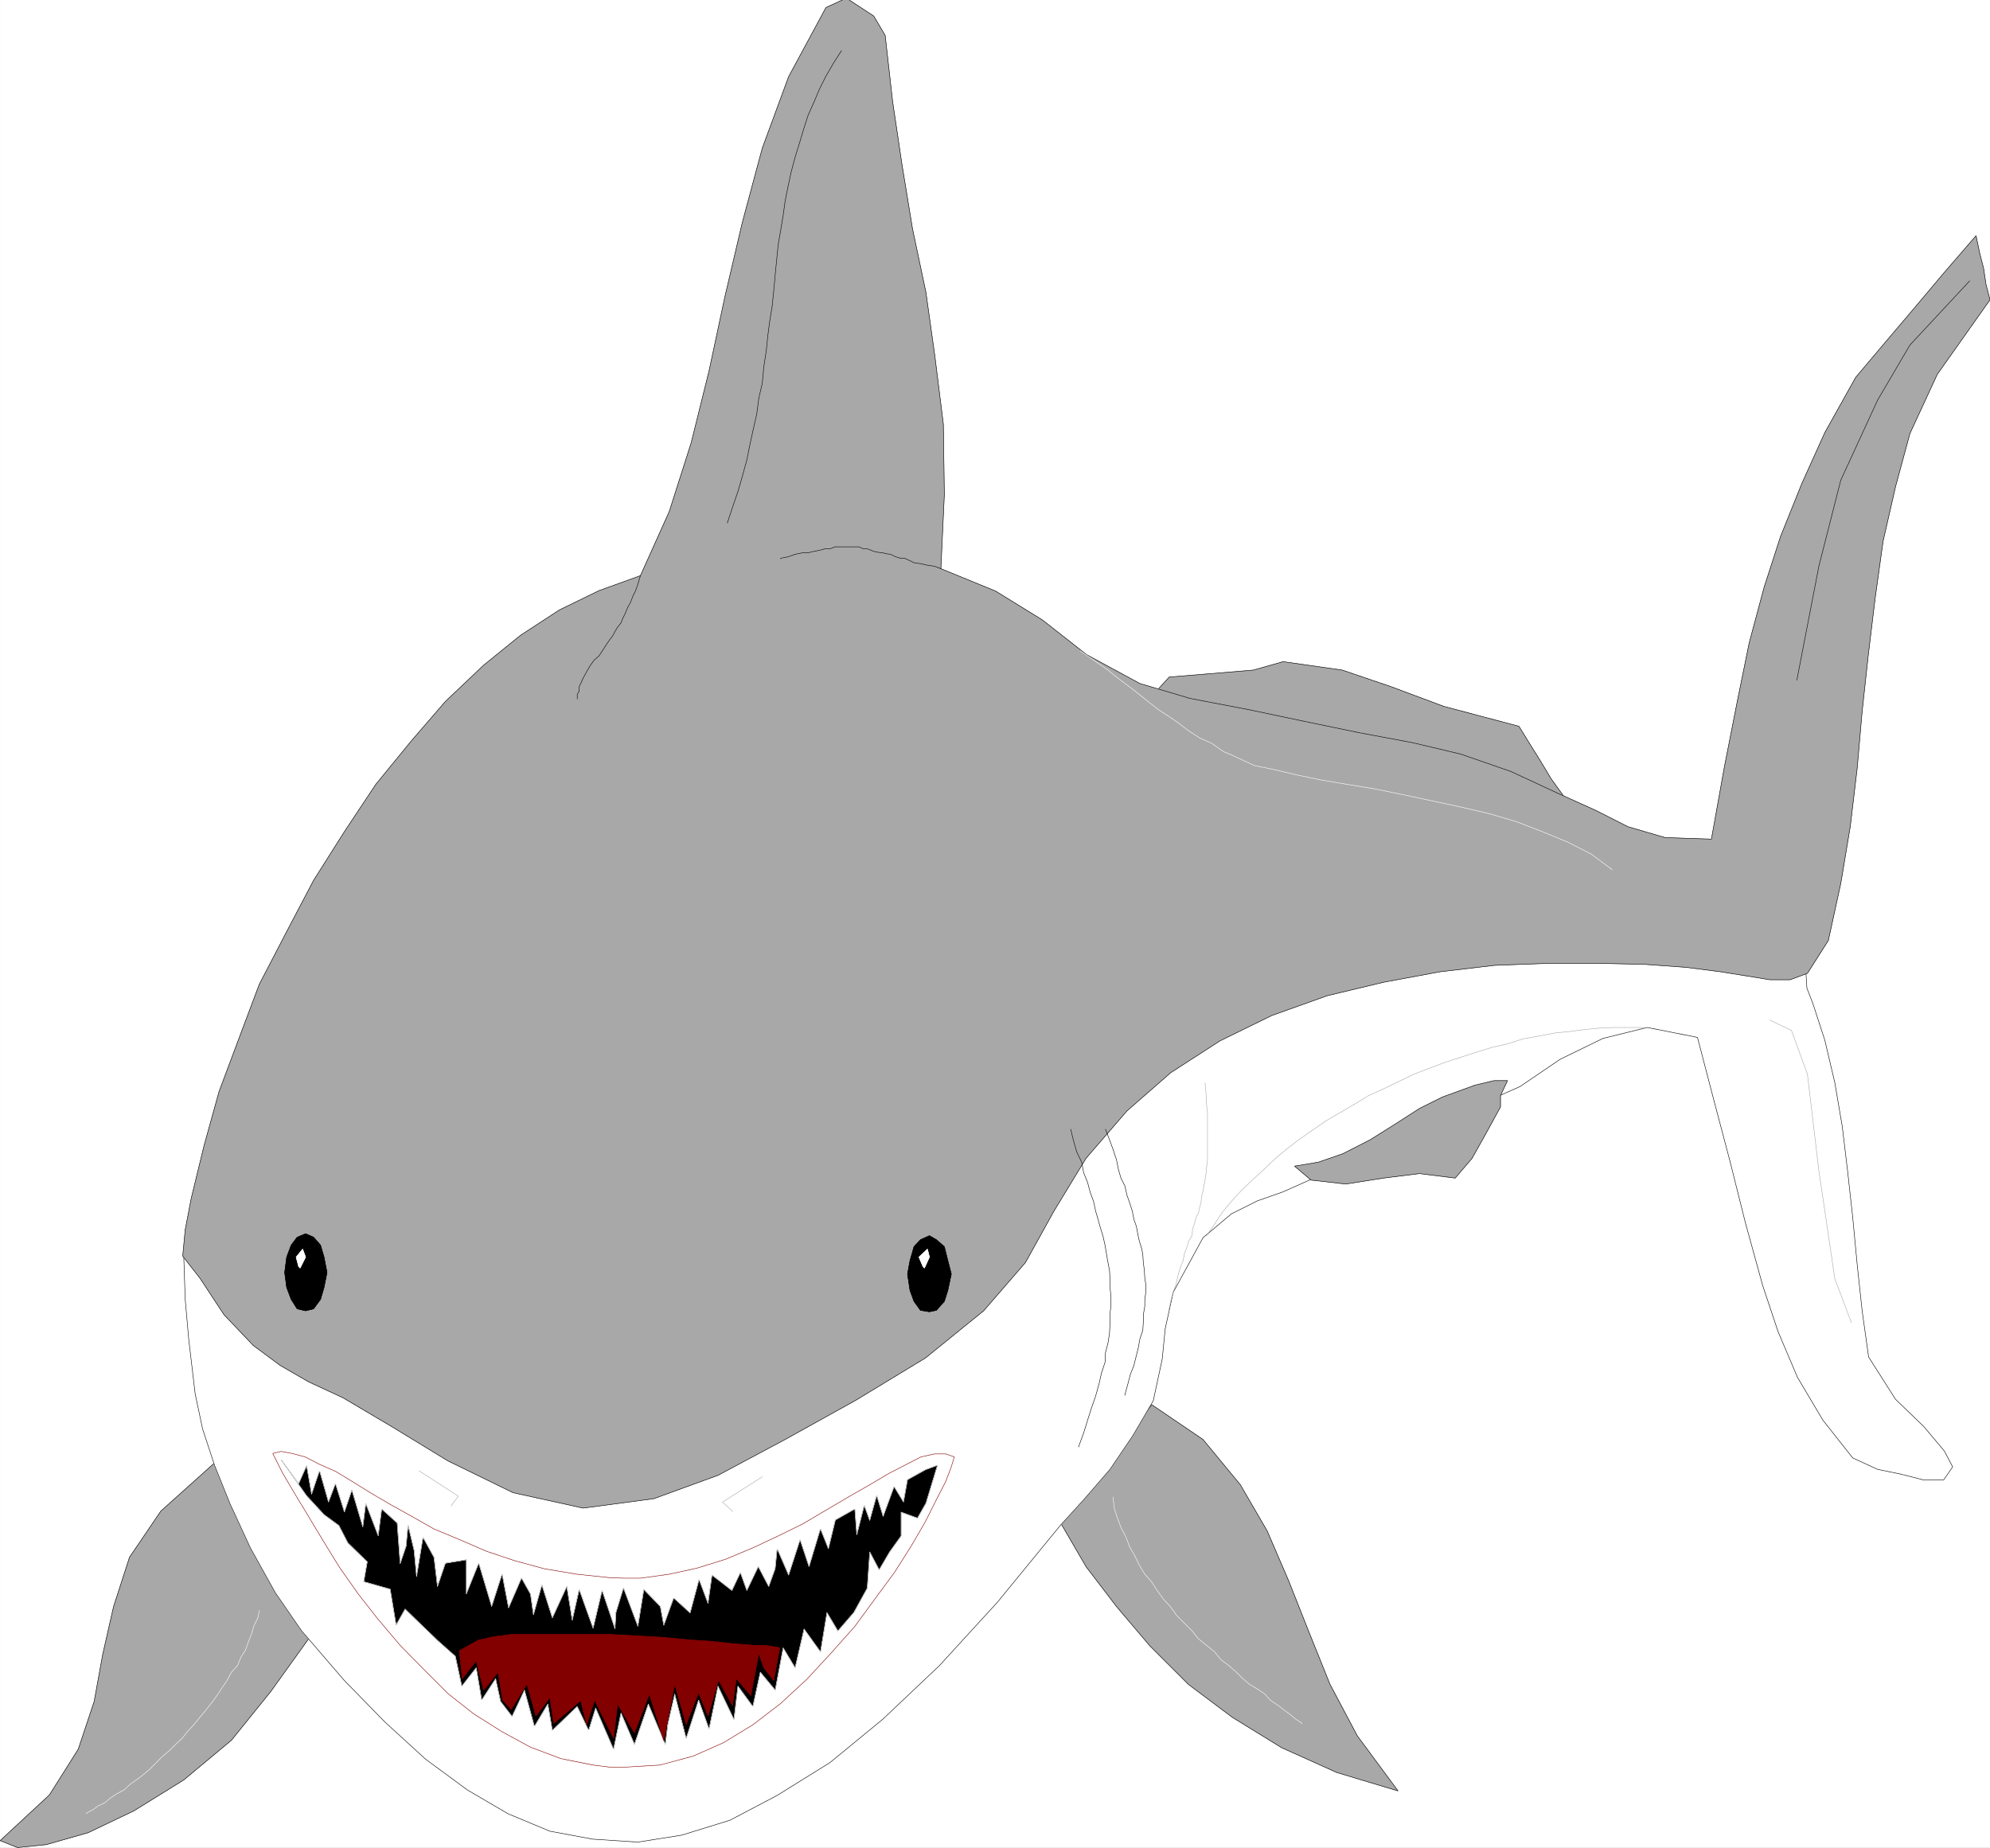 <svg width="3996.731" height="3711.785" viewBox="0 0 2997.548 2783.838" xmlns="http://www.w3.org/2000/svg"><rect x="0" y="0" width="2997.548" height="2783.838" fill="#808080" stroke="none"/><defs><clipPath id="a"><path d="M0 0h2997.3v2784H0Zm0 0"/></clipPath><clipPath id="b"><path d="M0 0h2997.3v2783.477H0Zm0 0"/></clipPath><clipPath id="c"><path d="M274 0h2723.3v2273H274Zm0 0"/></clipPath></defs><g clip-path="url(#a)" transform="translate(.247)"><path style="fill:#fff;fill-opacity:1;fill-rule:nonzero;stroke:none" d="M0 2783.477h2997.3V-2.852H0Zm0 0"/></g><g clip-path="url(#b)" transform="translate(.247)"><path style="fill:#fff;fill-opacity:1;fill-rule:evenodd;stroke:#fff;stroke-width:.15;stroke-linecap:square;stroke-linejoin:bevel;stroke-miterlimit:10;stroke-opacity:1" d="M0 .5h618V575H0Zm0 0" transform="matrix(4.85 0 0 -4.85 0 2785.9)"/></g><path style="fill:#a8a8a8;fill-opacity:1;fill-rule:evenodd;stroke:#a8a8a8;stroke-width:.15;stroke-linecap:square;stroke-linejoin:bevel;stroke-miterlimit:10;stroke-opacity:1" d="m486.98 325.19-128.69 33.66 4.79 5.25 13.13 1.08 12.98 1.08 9.27 2.62 18.38-2.62 14.99-5.1 16.53-6.17 23.33-6.18 3.24-5.25 3.56-5.71 3.24-5.4zm0 0" transform="matrix(4.85 0 0 -4.85 .247 2785.9)"/><path style="fill:none;stroke:#000;stroke-width:.15;stroke-linecap:square;stroke-linejoin:bevel;stroke-miterlimit:10;stroke-opacity:1" d="m486.98 325.19-128.69 33.66 4.79 5.25 13.13 1.08 12.98 1.08 9.27 2.62 18.38-2.62 14.99-5.1 16.53-6.17 23.33-6.18 3.24-5.25 3.56-5.71 3.24-5.4zm0 0" transform="matrix(4.85 0 0 -4.85 .247 2785.9)"/><path style="fill:#a8a8a8;fill-opacity:1;fill-rule:evenodd;stroke:#a8a8a8;stroke-width:.15;stroke-linecap:square;stroke-linejoin:bevel;stroke-miterlimit:10;stroke-opacity:1" d="m357.67 138.06 15.91-10.8 11.59-14.05 8.34-14.36 6.65-15.44 6.18-15.6 6.64-16.52 8.5-16.05 12.67-17.14-19.01 5.71-17.15 7.72-15.29 9.42-13.6 10.19-12.05 12.04-10.35 12.2-9.43 12.35-7.72 13.28zm0 0" transform="matrix(4.85 0 0 -4.85 .247 2785.9)"/><path style="fill:none;stroke:#000;stroke-width:.15;stroke-linecap:square;stroke-linejoin:bevel;stroke-miterlimit:10;stroke-opacity:1" d="m357.67 138.06 15.91-10.8 11.59-14.05 8.34-14.36 6.65-15.44 6.18-15.6 6.64-16.52 8.5-16.05 12.67-17.14-19.01 5.71-17.15 7.72-15.29 9.42-13.6 10.19-12.05 12.04-10.35 12.2-9.43 12.35-7.72 13.28zm0 0" transform="matrix(4.85 0 0 -4.85 .247 2785.9)"/><path style="fill:#a8a8a8;fill-opacity:1;fill-rule:evenodd;stroke:#a8a8a8;stroke-width:.15;stroke-linecap:square;stroke-linejoin:bevel;stroke-miterlimit:10;stroke-opacity:1" d="M95.79 65.34 84.05 48.98 71.84 33.85 57.01 21.5l-15.45-9.58-14.21-6.79-12.98-3.7L5.41.5 0 2.66l15.3 14.2 8.96 14.21 4.94 14.82 2.63 14.51 3.4 14.98 4.94 15.29 9.73 14.35L66.59 120zm0 0" transform="matrix(4.85 0 0 -4.85 .247 2785.9)"/><path style="fill:none;stroke:#000;stroke-width:.15;stroke-linecap:square;stroke-linejoin:bevel;stroke-miterlimit:10;stroke-opacity:1" d="M95.79 65.34 84.05 48.98 71.84 33.85 57.01 21.5l-15.45-9.58-14.21-6.79-12.98-3.7L5.41.5 0 2.66l15.3 14.2 8.96 14.21 4.94 14.82 2.63 14.51 3.4 14.98 4.94 15.29 9.73 14.35L66.59 120zm0 0" transform="matrix(4.85 0 0 -4.85 .247 2785.9)"/><path style="fill:#fff;fill-opacity:1;fill-rule:evenodd;stroke:#fff;stroke-width:.15;stroke-linecap:square;stroke-linejoin:bevel;stroke-miterlimit:10;stroke-opacity:1" d="M93.63 67.81 85.44 79.7l-7.73 13.9-6.33 13.74-4.79 11.89-3.71 11.27-2.32 10.96-2 16.98-1.09 12.36-.46 13.74 117.73 40.76 285.05 64.53 101.05-17.75.3-4.63 1.86-4.79 3.71-11.42 3.09-13.13 2.31-13.59 1.7-14.2 1.55-14.05 1.39-14.67 1.54-14.36 2.01-14.35 8.35-13.13 8.8-8.49 6.34-7.56 2.62-4.95-2.78-4.01h-6.49l-6.64 1.7-7.42 1.54-7.72 3.55-9.27 11.74-7.88 13.28-6.03 14.2-4.79 14.36-5.4 19.61-4.79 19.14-5.1 19.3-4.95 18.99-15.6 3.09-13.75-3.4-13.29-6.48-12.51-8.49-73.7-32.74-7.88-2.77-8.03-4.02-8.81-7.41-9.27-16.98-2.47-11.27-.93-9.42-2.78-12.97-6.33-10.81-7.11-10.5-7.88-9.11-7.57-8.33-19.47-23.78-18.07-19.76-17.62-16.68-16.37-13.43-16.38-10.19-14.68-7.72-14.98-4.63-13.6-2.16-14.06.92-13.29 2.47L157.74 11l-12.66 7.41-12.98 9.57-12.52 11.43-12.67 12.97zm0 0" transform="matrix(4.85 0 0 -4.85 .247 2785.9)"/><path style="fill:none;stroke:#000;stroke-width:.15;stroke-linecap:square;stroke-linejoin:bevel;stroke-miterlimit:10;stroke-opacity:1" d="M93.63 67.81 85.44 79.7l-7.73 13.9-6.33 13.74-4.79 11.89-3.71 11.27-2.32 10.96-2 16.98-1.09 12.36-.46 13.74 117.73 40.76 285.05 64.53 101.05-17.75.3-4.63 1.86-4.79 3.71-11.42 3.09-13.13 2.31-13.59 1.7-14.2 1.55-14.05 1.39-14.67 1.54-14.36 2.01-14.35 8.35-13.13 8.8-8.49 6.34-7.56 2.62-4.95-2.78-4.01h-6.49l-6.64 1.7-7.42 1.54-7.72 3.55-9.27 11.74-7.88 13.28-6.03 14.2-4.79 14.36-5.4 19.61-4.79 19.14-5.1 19.3-4.95 18.99-15.6 3.09-13.75-3.4-13.29-6.48-12.51-8.49-73.7-32.74-7.88-2.77-8.03-4.02-8.81-7.41-9.27-16.98-2.47-11.27-.93-9.42-2.78-12.97-6.33-10.81-7.11-10.5-7.88-9.11-7.57-8.33-19.47-23.78-18.07-19.76-17.62-16.68-16.37-13.43-16.38-10.19-14.68-7.72-14.98-4.63-13.6-2.16-14.06.92-13.29 2.47L157.74 11l-12.66 7.41-12.98 9.57-12.52 11.43-12.67 12.97zm0 0" transform="matrix(4.85 0 0 -4.85 .247 2785.9)"/><g clip-path="url(#c)" transform="translate(.247)"><path style="fill:#a8a8a8;fill-opacity:1;fill-rule:evenodd;stroke:#a8a8a8;stroke-width:.15;stroke-linecap:square;stroke-linejoin:bevel;stroke-miterlimit:10;stroke-opacity:1" d="m484.51 327.66-15.29 7.1-15.61 5.41-14.98 3.55-16.54 3.09-17.15 3.55-16.84 3.55-18.54 3.55-15.6 4.63-16.53 8.96-13.75 10.8-14.53 8.96-16.99 6.95 1.08 23-.31 21.92-2.62 21-2.79 19.92-4.17 19.76-3.24 19.76-2.94 19.77-2.31 20.53-3.56 6.02-8.5 5.56-6.33-2.93-11.59-21.46-8.19-22.24-6.18-23-5.4-23.01-4.95-23.16-5.56-22.38-6.8-21.31-8.96-19.92-12.82-4.63-12.36-6.02-12.05-7.87-11.44-9.27-11.89-11.27-10.66-12.35-10.97-13.43-9.74-14.67-9.57-15.13-8.35-15.9-8.5-16.37-6.33-16.83-6.18-16.52-4.63-16.67-4.02-16.52-1.86-9.73-.77-8.18 5.41-6.95 7.42-11.27 9.11-9.57 8.34-6.18 8.81-5.09 10.66-4.94 15.14-8.96 17.46-10.65 20.24-9.88 21.78-4.79 21.94 2.93 19.93 7.26 20.55 10.96 22.25 12.35 21.63 13.13 18.08 14.66 12.97 14.98 8.81 15.9 10.04 16.52 12.67 14.67 13.6 11.89 15.29 9.88 16.07 7.87 17.31 6.18 17.45 4.17 17.46 3.24 17 2.01 16.68.62h15.76l14.22-.31 12.82-.93 10.82-1.39 8.65-1.39 6.64-1.08h6.18l5.41 2.01 6.49 10.19 3.86 17.75 2.94 17.6 2.16 18.22 1.54 17.6 1.86 17.14 2.16 17.91 2.47 17.76 3.87 16.98 4.48 16.52 8.49 18.37L618 481.28l-1.24 4.79-.77 5.09-1.23 4.79-1.09 5.25-9.88-11.43-8.96-10.65L585.4 468l-9.11-10.8-9.58-17.14-7.11-15.75-6.64-16.52-5.1-15.75-4.64-17.29-3.71-18.22-4.01-20.38-4.02-22.39-14.37.47-11.59 3.39-9.73 4.95zm0 0" transform="matrix(4.85 0 0 -4.85 0 2785.9)"/><path style="fill:none;stroke:#000;stroke-width:.15;stroke-linecap:square;stroke-linejoin:bevel;stroke-miterlimit:10;stroke-opacity:1" d="m484.51 327.66-15.29 7.1-15.61 5.41-14.98 3.55-16.54 3.09-17.15 3.55-16.84 3.55-18.54 3.55-15.6 4.63-16.53 8.96-13.75 10.8-14.53 8.96-16.99 6.95 1.08 23-.31 21.92-2.62 21-2.79 19.92-4.17 19.76-3.24 19.76-2.94 19.77-2.31 20.53-3.56 6.02-8.5 5.56-6.33-2.93-11.59-21.46-8.19-22.24-6.18-23-5.4-23.01-4.95-23.16-5.56-22.38-6.8-21.31-8.96-19.92-12.82-4.63-12.36-6.02-12.05-7.87-11.44-9.27-11.89-11.27-10.66-12.35-10.97-13.43-9.74-14.67-9.57-15.13-8.35-15.9-8.5-16.37-6.33-16.83-6.18-16.52-4.63-16.67-4.02-16.52-1.86-9.73-.77-8.18 5.41-6.95 7.42-11.27 9.11-9.57 8.34-6.18 8.81-5.09 10.66-4.94 15.14-8.96 17.46-10.65 20.24-9.88 21.78-4.79 21.94 2.93 19.93 7.26 20.55 10.96 22.25 12.35 21.63 13.13 18.08 14.66 12.97 14.98 8.81 15.9 10.04 16.52 12.67 14.67 13.6 11.89 15.29 9.88 16.07 7.87 17.31 6.18 17.45 4.17 17.46 3.24 17 2.01 16.68.62h15.76l14.22-.31 12.82-.93 10.82-1.39 8.65-1.39 6.64-1.08h6.18l5.41 2.01 6.49 10.19 3.86 17.75 2.94 17.6 2.16 18.22 1.54 17.6 1.86 17.14 2.16 17.91 2.47 17.76 3.87 16.98 4.48 16.52 8.49 18.37L618 481.28l-1.24 4.79-.77 5.09-1.23 4.79-1.09 5.25-9.88-11.43-8.96-10.65L585.4 468l-9.11-10.8-9.58-17.14-7.11-15.75-6.64-16.52-5.1-15.75-4.64-17.29-3.71-18.22-4.01-20.38-4.02-22.39-14.37.47-11.59 3.39-9.73 4.95zm0 0" transform="matrix(4.85 0 0 -4.85 0 2785.9)"/></g><path style="fill:#a8a8a8;fill-opacity:1;fill-rule:evenodd;stroke:#a8a8a8;stroke-width:.15;stroke-linecap:square;stroke-linejoin:bevel;stroke-miterlimit:10;stroke-opacity:1" d="m407.11 207.85-5.1 4.32 7.42 1.24 7.57 2.62 8.49 4.33 7.88 4.94 7.42 4.78 7.11 3.55 10.19 3.71 5.87 1.39h4.18l-2.17-4.63v-3.55l-4.32-7.88-4.48-8.03-5.26-6.17-11.12 1.39-11.13-1.39-11.74-1.85zm0 0" transform="matrix(4.85 0 0 -4.85 .247 2785.9)"/><path style="fill:none;stroke:#000;stroke-width:.15;stroke-linecap:square;stroke-linejoin:bevel;stroke-miterlimit:10;stroke-opacity:1" d="m407.11 207.85-5.1 4.32 7.42 1.24 7.57 2.62 8.49 4.33 7.88 4.94 7.42 4.78 7.11 3.55 10.19 3.71 5.87 1.39h4.18l-2.17-4.63v-3.55l-4.32-7.88-4.48-8.03-5.26-6.17-11.12 1.39-11.13-1.39-11.74-1.85zm0 0" transform="matrix(4.85 0 0 -4.85 .247 2785.9)"/><path style="fill:none;stroke:#fff;stroke-width:.15;stroke-linecap:square;stroke-linejoin:bevel;stroke-miterlimit:10;stroke-opacity:1" d="m335.42 372.28 4.17-2.93 4.48-3.09 2.63-2.16 4.94-3.71 2.32-1.85 3.09-2.47 2.78-2.16 3.09-2.01 2.94-2.01 3.24-2.47 3.55-2.31 3.56-1.55 3.71-2.62 2.31-.93 7.26-3.39 6.03-1.24 7.26-1.7 7.42-1.54 8.19-1.39 8.49-1.39 8.35-1.7 9.42-2.01 8.65-1.85 9.27-2.16 8.35-2.47 8.03-3.09 7.88-3.24 7.26-3.71 6.49-4.78v-.16M345.62 109.35l.46-3.71.93-2.78 1.08-2.93 1.54-2.93 1.24-3.25 1.54-2.62 1.4-2.94 1.69-2.77 2.17-2.47 1.7-2.63 2.01-2.78 2.16-2.31 1.85-2.63 2.47-2.47 2.32-2.32 2.01-2.47 2.47-2 2.47-2.01 2.01-2.47 2.48-1.85 2.31-2.01 2.01-2.01 2.16-1.85 2.63-1.54 2.01-1.39 1.85-2.01 2.32-1.54 2.01-1.55 1.85-1.39 1.7-1.39 1.86-1.23v-.16M80.49 74.14l-.46-2.31-1.23-2.47-.78-2.63-.92-2.31-.93-2.63-1.39-2.16-1.08-2.62L71.84 55l-1.39-2.62-1.7-2.48-1.39-2.16-1.85-2.47-1.7-2.16-1.55-1.85-2-2.47-2.01-2.16-1.7-2.16-2.01-1.86-2.01-2-2.01-1.7-2.01-2.01-2.01-2.01-2-1.7-2.01-1.54-2.01-1.39-2.01-1.85-2.32-1.24-1.85-1.23-1.85-1.55-2.01-.92-1.7-1.24-2.01-1.08V11" transform="matrix(4.85 0 0 -4.85 .247 2785.9)"/><path style="fill:none;stroke:#a8a8a8;stroke-width:.15;stroke-linecap:square;stroke-linejoin:bevel;stroke-miterlimit:10;stroke-opacity:1" d="m362.92 167.24.62 2.94.77 2.93.93 2.47.62 2.78.77 2.63.77 1.85.46 2.31.78 2.01.46 1.7 1.08 1.7.16 2.01.61 1.85.47 1.85.77 1.39.31 1.54.46 1.7.16 1.7.46 1.85.31 1.7.31 1.7.31 1.85.15 1.86.31 2.31v14.51l-.31 3.25-.15 3.24-.31 3.24v-.15m.46-47.4 2.47 3.55 2.32 3.55 2.94 3.55 3.24 3.55 3.25 3.09 3.55 3.24 3.55 3.4 3.71 3.09 4.02 3.09 4.02 2.77 4.01 2.78 4.48 2.63 4.48 2.62 4.33 2.63 4.79 2.16 4.48 2.16 4.79 2.32 4.79 1.85 4.94 1.85 4.79 1.55 4.79 1.54 4.95 1.54 4.79 1.08 4.78 1.55 5.1.92 4.95.93 4.63.46 4.64.62 4.79.46 4.48.16h8.8v-.16m39.25 2.48 6.79-3.25 4.95-13.58 3.55-29.96 4.95-33.5 5.09-13.59v-.15" transform="matrix(4.85 0 0 -4.85 .247 2785.9)"/><path style="fill:none;stroke:#000;stroke-width:.15;stroke-linecap:square;stroke-linejoin:bevel;stroke-miterlimit:10;stroke-opacity:1" d="m611.67 487.15-18.54-19.92-10.05-17.13-11.43-24.86-6.8-26.71-6.8-35.2v-.16m-265.89 34.59-2.01.77-2.16.31-2.01.46-2.16.31-1.24.62-1.7.77h-1.23l-1.55.46-1.54.77-1.24.16-1.24.31-1.39.15-1.39.31-.77.31-1.24.46h-1.23l-1.24.62h-7.57l-1.54-.62h-1.55l-1.7-.46-1.7-.31-1.85-.46h-1.7l-2.32-.47-2.16-.77-2.32-.46v-.16m18.85 157.79-2.47-3.86-2.32-4.01-2.01-4.01-1.7-4.02-1.85-4.17-1.39-4.32-1.24-4.17-1.39-4.48-1.23-4.63-.93-4.32-.93-4.63-.62-4.48-.77-4.63-.77-4.48-.47-4.63-.46-4.63-.46-5.1-.47-4.63-.77-4.79-.62-4.63-.46-4.63-.77-4.94-.47-5.1-1.08-4.63-.62-4.78-1.08-4.79-1.08-4.94-.93-4.63-1.39-5.1-1.39-4.78-1.7-4.94-1.54-4.64v-.15m-27.04-16.37-.77-2.62-.77-2.16-.78-1.55-.77-2-.93-1.7-.77-1.85-.77-1.55-.46-1.23-1.09-1.39-.77-1.24-.62-1.23-.92-1.24-.78-1.08-1.39-2.16-1.23-1.85-1.55-1.39-1.23-1.7-1.08-1.85-1.09-2.01-.77-1.7-.46-.93v-1.39l-.62-1.08v-1.39M343.3 223.6l1.24-3.24 1.08-2.94 1.08-3.24.62-3.09.77-2.62 1.23-2.47.62-2.78.93-2.63.77-2.47.47-2.47.77-2.16.46-2.47.47-2.16.77-2.47.31-1.85.15-2.32.31-2.32.15-2.47.31-2v-2.47l-.31-2.16v-2.17l-.46-2.62v-2.32l-.15-2.47-.93-2.78-.46-2.62-.62-2.47-.77-3.09-1.09-2.78-.77-2.93-.93-3.4V141m-16.84 82.6.93-3.71.93-3.24 1.54-3.24.62-3.24 1.24-3.09.77-2.94 1.08-2.93.62-2.93.77-2.63.77-2.78.78-2.47.61-2.78.47-2.77.46-2.63.47-2.47.15-2.47v-2.78l.31-2.78v-2.78l-.31-2.62v-2.94l-.15-3.08-.47-3.09-.77-2.93-.16-3.09-1.08-3.24-.77-3.4-1.08-3.86-1.24-3.55-1.23-3.86-1.24-4.02-1.54-4.17v-.15" transform="matrix(4.85 0 0 -4.85 .247 2785.9)"/><path style="fill:#000;fill-opacity:1;fill-rule:evenodd;stroke:#000;stroke-width:.15;stroke-linecap:square;stroke-linejoin:bevel;stroke-miterlimit:10;stroke-opacity:1" d="m288.61 166.94 2.16.46 2.47 2.78 1.08 3.39 1.08 5.1-1.08 4.17-1.08 4.32-2.47 2.16-2.16 1.24-2.78-1.24-2.01-2.16-1.24-4.32-.77-4.17.77-5.1 1.24-3.39 2.01-2.78zm0 0" transform="matrix(4.85 0 0 -4.85 .247 2785.9)"/><path style="fill:none;stroke:#000;stroke-width:.15;stroke-linecap:square;stroke-linejoin:bevel;stroke-miterlimit:10;stroke-opacity:1" d="m288.61 166.94 2.16.46 2.47 2.78 1.08 3.39 1.08 5.1-1.08 4.17-1.08 4.32-2.47 2.16-2.16 1.24-2.78-1.24-2.01-2.16-1.24-4.32-.77-4.17.77-5.1 1.24-3.39 2.01-2.78zm0 0" transform="matrix(4.85 0 0 -4.85 .247 2785.9)"/><path style="fill:#000;fill-opacity:1;fill-rule:evenodd;stroke:#000;stroke-width:.15;stroke-linecap:square;stroke-linejoin:bevel;stroke-miterlimit:10;stroke-opacity:1" d="m94.86 167.24 2.48.62 2.16 2.94 1.08 3.7.93 4.63-.93 4.79-1.08 3.7-2.16 2.47-2.48 1.09-2.62-1.09-1.86-2.47-1.39-3.7-.62-4.79.62-4.63 1.39-3.7 1.86-2.94zm0 0" transform="matrix(4.85 0 0 -4.85 .247 2785.9)"/><path style="fill:none;stroke:#000;stroke-width:.15;stroke-linecap:square;stroke-linejoin:bevel;stroke-miterlimit:10;stroke-opacity:1" d="m94.86 167.24 2.48.62 2.16 2.94 1.08 3.7.93 4.63-.93 4.79-1.08 3.7-2.16 2.47-2.48 1.09-2.62-1.09-1.86-2.47-1.39-3.7-.62-4.79.62-4.63 1.39-3.7 1.86-2.94zm0 0" transform="matrix(4.85 0 0 -4.85 .247 2785.9)"/><path style="fill:#fff;fill-opacity:1;fill-rule:evenodd;stroke:#fff;stroke-width:.15;stroke-linecap:square;stroke-linejoin:bevel;stroke-miterlimit:10;stroke-opacity:1" d="m287.06 180.52 1.55 3.4-.62 2.47-2.63-2.47 1.24-2.93zm0 0" transform="matrix(4.85 0 0 -4.85 .247 2785.9)"/><path style="fill:none;stroke:#fff;stroke-width:.15;stroke-linecap:square;stroke-linejoin:bevel;stroke-miterlimit:10;stroke-opacity:1" d="m287.06 180.52 1.55 3.4-.62 2.47-2.63-2.47 1.24-2.93zm0 0" transform="matrix(4.85 0 0 -4.85 .247 2785.9)"/><path style="fill:#fff;fill-opacity:1;fill-rule:evenodd;stroke:#fff;stroke-width:.15;stroke-linecap:square;stroke-linejoin:bevel;stroke-miterlimit:10;stroke-opacity:1" d="m93.16 180.52 1.7 3.4-.92 2.47-2.01-2.47.77-2.93zm0 0" transform="matrix(4.85 0 0 -4.85 .247 2785.9)"/><path style="fill:none;stroke:#fff;stroke-width:.15;stroke-linecap:square;stroke-linejoin:bevel;stroke-miterlimit:10;stroke-opacity:1" d="m93.16 180.52 1.7 3.4-.92 2.47-2.01-2.47.77-2.93zm0 0" transform="matrix(4.85 0 0 -4.85 .247 2785.9)"/><path style="fill:none;stroke:#a8a8a8;stroke-width:.15;stroke-linecap:square;stroke-linejoin:bevel;stroke-miterlimit:10;stroke-opacity:1" d="m236.69 115.68-12.36-7.88 3.09-2.78v-.15m-97.33 12.66 12.2-7.87-2.16-2.94v-.15" transform="matrix(4.85 0 0 -4.85 .247 2785.9)"/><path style="fill:#fff;fill-opacity:1;fill-rule:evenodd;stroke:#fff;stroke-width:.15;stroke-linecap:square;stroke-linejoin:bevel;stroke-miterlimit:10;stroke-opacity:1" d="m296.33 121.85-.93-3.09-1.7-4.47-2.93-5.72-3.4-6.79-4.48-7.72-5.1-8.03-6.02-8.18-6.34-8.65-7.41-8.33-7.42-8.03-8.19-7.57-8.65-6.64-9.12-5.55-9.42-4.17-10.35-2.78-10.35-.62h-5.41l-4.95.62-10.04 2.01-9.42 3.55-8.81 4.78-8.81 5.56-8.03 6.33-7.57 7.57-7.26 7.41-6.8 8.03-6.18 7.87-5.87 8.34-4.94 8.03-4.64 7.72-4.48 7.41-3.71 6.33-2.93 5.86 2.62.62 3.4-.62 4.02-1.08 4.48-2.31 4.94-2.16 5.1-3.09 5.72-3.55 6.33-3.71 6.65-3.7 6.79-3.86 8.19-3.4 8.19-3.55 8.81-2.94 9.11-2.47 10.05-1.69 10.35-1.09 4.63-.15h4.79l8.96 1.24 8.5 1.85 8.96 2.78 8.5 3.55 7.88 3.7 7.57 3.71 7.57 4.48 7.11 4.17 6.18 3.55 6.02 3.55 5.41 2.78 4.48 2.31 4.17.93h3.55zm0 0" transform="matrix(4.85 0 0 -4.85 .247 2785.9)"/><path style="fill:none;stroke:#820000;stroke-width:.15;stroke-linecap:square;stroke-linejoin:bevel;stroke-miterlimit:10;stroke-opacity:1" d="m296.33 121.85-.93-3.09-1.7-4.47-2.93-5.72-3.4-6.79-4.48-7.72-5.1-8.03-6.02-8.18-6.34-8.65-7.41-8.33-7.42-8.03-8.19-7.57-8.65-6.64-9.12-5.55-9.42-4.17-10.35-2.78-10.35-.62h-5.41l-4.95.62-10.04 2.01-9.42 3.55-8.81 4.78-8.81 5.56-8.03 6.33-7.57 7.57-7.26 7.41-6.8 8.03-6.18 7.87-5.87 8.34-4.94 8.03-4.64 7.72-4.48 7.41-3.71 6.33-2.93 5.86 2.62.62 3.4-.62 4.02-1.08 4.48-2.31 4.94-2.16 5.1-3.09 5.72-3.55 6.33-3.71 6.65-3.7 6.79-3.86 8.19-3.4 8.19-3.55 8.81-2.94 9.11-2.47 10.05-1.69 10.35-1.09 4.63-.15h4.79l8.96 1.24 8.5 1.85 8.96 2.78 8.5 3.55 7.88 3.7 7.57 3.71 7.57 4.48 7.11 4.17 6.18 3.55 6.02 3.55 5.41 2.78 4.48 2.31 4.17.93h3.55zm0 0" transform="matrix(4.85 0 0 -4.85 .247 2785.9)"/><path style="fill:#000;fill-opacity:1;fill-rule:evenodd;stroke:#000;stroke-width:.15;stroke-linecap:square;stroke-linejoin:bevel;stroke-miterlimit:10;stroke-opacity:1" d="m291.08 119.23-3.56-11.74-2.62-4.63-5.1 1.85V97.3l-3.55-4.94-3.25-5.55-2.93 5.55-.78-11.27-4.17-7.56-4.94-5.72-3.4 5.72-2.01-12.2-5.1 7.1-2.78-12.04-3.71 6.18-2.47-13.13-4.63 5.56-2.32-10.65-4.64 6.33-1.23-10.35-4.95 10.35-2.78-13.28-3.24 8.95-3.86-11.88-3.56 13.74-2.16-9.42-.77-6.18-5.26 12.51-4.32-12.51-4.17 9.73-2.32-11.27-5.56 12.81-2.17-6.94-3.55 7.41-7.72-7.41-1.4 8.18-4.17-6.95-3.09 11.27-3.86-8.18-3.55 4.63-1.55 7.1-4.32-6.64-1.7 10.04-4.48-5.71-2.01 9.26-5.56 4.94-4.95 4.79-5.1 4.94-2.78-4.94-1.85 11.11-8.19 2.32 1.08 6.18-6.02 5.86-2.79 5.41-4.63 3.39-5.41 5.87-7.88 11.12 5.41-7.41 2.47 5.55 1.55-8.8 2.47 7.26 2.78-9.73 2.16 5.72 2.78-8.81 2.32 6.8 3.4-11.43.93 7.26 3.86-10.04 1.08 8.34 4.79-4.32.93-12.66 1.85 5.4.62 6.49 1.85-7.72.78-8.19 2.01 12.2 3.39-6.17 1.09-9.11 2.47 7.25 6.49 1.08V79.24l3.86 9.57 4.02-13.43 3.24 10.04 2.01-10.5 4.02 9.26 2.78-4.94.92-6.48 2.63 9.26 3.25-10.19 4.48 9.73 1.7-10.5 2.16 9.57 2.32-6.49 2-5.55 2.79 11.73 4.01-11.89.31 5.1 2.32 7.56 4.48-11.89 1.85 11.43 5.1-5.25 1.08-5.87 3.09 8.49 5.1-4.63 2.78 10.35 2.78-7.41 1.24 8.8 6.18-4.79 2.63 5.56 2-5.56 3.56 7.41 3.24-6.17 2.01 5.55.62 6.18 3.55-8.18 3.56 10.96 2.78-8.34 3.55 11.74 2.47-6.18 2.17 8.95 6.02 3.4.62-8.03 2.32 9.11 1.7-4.63 2.16 7.72 2.01-6.48 3.4 9.26 2.93-4.79 1.24 6.95 5.56 3.09zm0 0" transform="matrix(4.85 0 0 -4.85 .247 2785.9)"/><path style="fill:none;stroke:#fff;stroke-width:.15;stroke-linecap:square;stroke-linejoin:bevel;stroke-miterlimit:10;stroke-opacity:1" d="m291.08 119.23-3.56-11.74-2.62-4.63-5.1 1.85V97.3l-3.55-4.94-3.25-5.55-2.93 5.55-.78-11.27-4.17-7.56-4.94-5.72-3.4 5.72-2.01-12.2-5.1 7.1-2.78-12.04-3.71 6.18-2.47-13.13-4.63 5.56-2.32-10.65-4.64 6.33-1.23-10.35-4.95 10.35-2.78-13.28-3.24 8.95-3.86-11.88-3.56 13.74-2.16-9.42-.77-6.18-5.26 12.51-4.32-12.51-4.17 9.73-2.32-11.27-5.56 12.81-2.17-6.94-3.55 7.41-7.72-7.41-1.4 8.18-4.17-6.95-3.09 11.27-3.86-8.18-3.55 4.63-1.55 7.1-4.32-6.64-1.7 10.04-4.48-5.71-2.01 9.26-5.56 4.94-4.95 4.79-5.1 4.94-2.78-4.94-1.85 11.11-8.19 2.32 1.08 6.18-6.02 5.86-2.79 5.41-4.63 3.39-5.41 5.87-7.88 11.12 5.41-7.41 2.47 5.55 1.55-8.8 2.47 7.26 2.78-9.73 2.16 5.72 2.78-8.81 2.32 6.8 3.4-11.43.93 7.26 3.86-10.04 1.08 8.34 4.79-4.32.93-12.66 1.85 5.4.62 6.49 1.85-7.72.78-8.19 2.01 12.2 3.39-6.17 1.09-9.11 2.47 7.25 6.49 1.08V79.24l3.86 9.57 4.02-13.43 3.24 10.04 2.01-10.5 4.02 9.26 2.78-4.94.92-6.48 2.63 9.26 3.25-10.19 4.48 9.73 1.7-10.5 2.16 9.57 2.32-6.49 2-5.55 2.79 11.73 4.01-11.89.31 5.1 2.32 7.56 4.48-11.89 1.85 11.43 5.1-5.25 1.08-5.87 3.09 8.49 5.1-4.63 2.78 10.35 2.78-7.41 1.24 8.8 6.18-4.79 2.63 5.56 2-5.56 3.56 7.41 3.24-6.17 2.01 5.55.62 6.18 3.55-8.18 3.56 10.96 2.78-8.34 3.55 11.74 2.47-6.18 2.17 8.95 6.02 3.4.62-8.03 2.32 9.11 1.7-4.63 2.16 7.72 2.01-6.48 3.4 9.26 2.93-4.79 1.24 6.95 5.56 3.09zm0 0" transform="matrix(4.85 0 0 -4.85 .247 2785.9)"/><path style="fill:#820000;fill-opacity:1;fill-rule:evenodd;stroke:#820000;stroke-width:.15;stroke-linecap:square;stroke-linejoin:bevel;stroke-miterlimit:10;stroke-opacity:1" d="m142.6 61.64 5.87 3.24 4.64 1.08 5.87.77h29.97l8.5-.46 8.19-.46 7.88-.77 7.26-.47 6.95-.77 6.03-.46 4.63-.16 3.71-.61-1.85-10.19-3.09 4.01-1.55 4.48-2.47-13.13-4.48 5.25-1.24-8.33-4.32 7.87-3.25-11.12-2.93 7.26-3.86-9.88-3.56 12.5-3.4-17.44-4.48 14.36-4.63-12.05-5.26 8.96-1.23-10.65-5.87 11.88-2.47-7.56-1.86 7.41-8.34-7.1-1.24 8.03-4.32-5.72-2.78 9.88-4.95-7.87-2.62 2.93-1.4 8.65-4.48-5.56-2.31 9.11-4.33-5.56zm0 0" transform="matrix(4.85 0 0 -4.85 .247 2785.9)"/><path style="fill:none;stroke:#820000;stroke-width:.15;stroke-linecap:square;stroke-linejoin:bevel;stroke-miterlimit:10;stroke-opacity:1" d="m142.6 61.64 5.87 3.24 4.64 1.08 5.87.77h29.97l8.5-.46 8.19-.46 7.88-.77 7.26-.47 6.95-.77 6.03-.46 4.63-.16 3.71-.61-1.85-10.19-3.09 4.01-1.55 4.48-2.47-13.13-4.48 5.25-1.24-8.33-4.32 7.87-3.25-11.12-2.93 7.26-3.86-9.88-3.56 12.5-3.4-17.44-4.48 14.36-4.63-12.05-5.26 8.96-1.23-10.65-5.87 11.88-2.47-7.56-1.86 7.41-8.34-7.1-1.24 8.03-4.32-5.72-2.78 9.88-4.95-7.87-2.62 2.93-1.4 8.65-4.48-5.56-2.31 9.11-4.33-5.56zm0 0" transform="matrix(4.85 0 0 -4.85 .247 2785.9)"/></svg>
